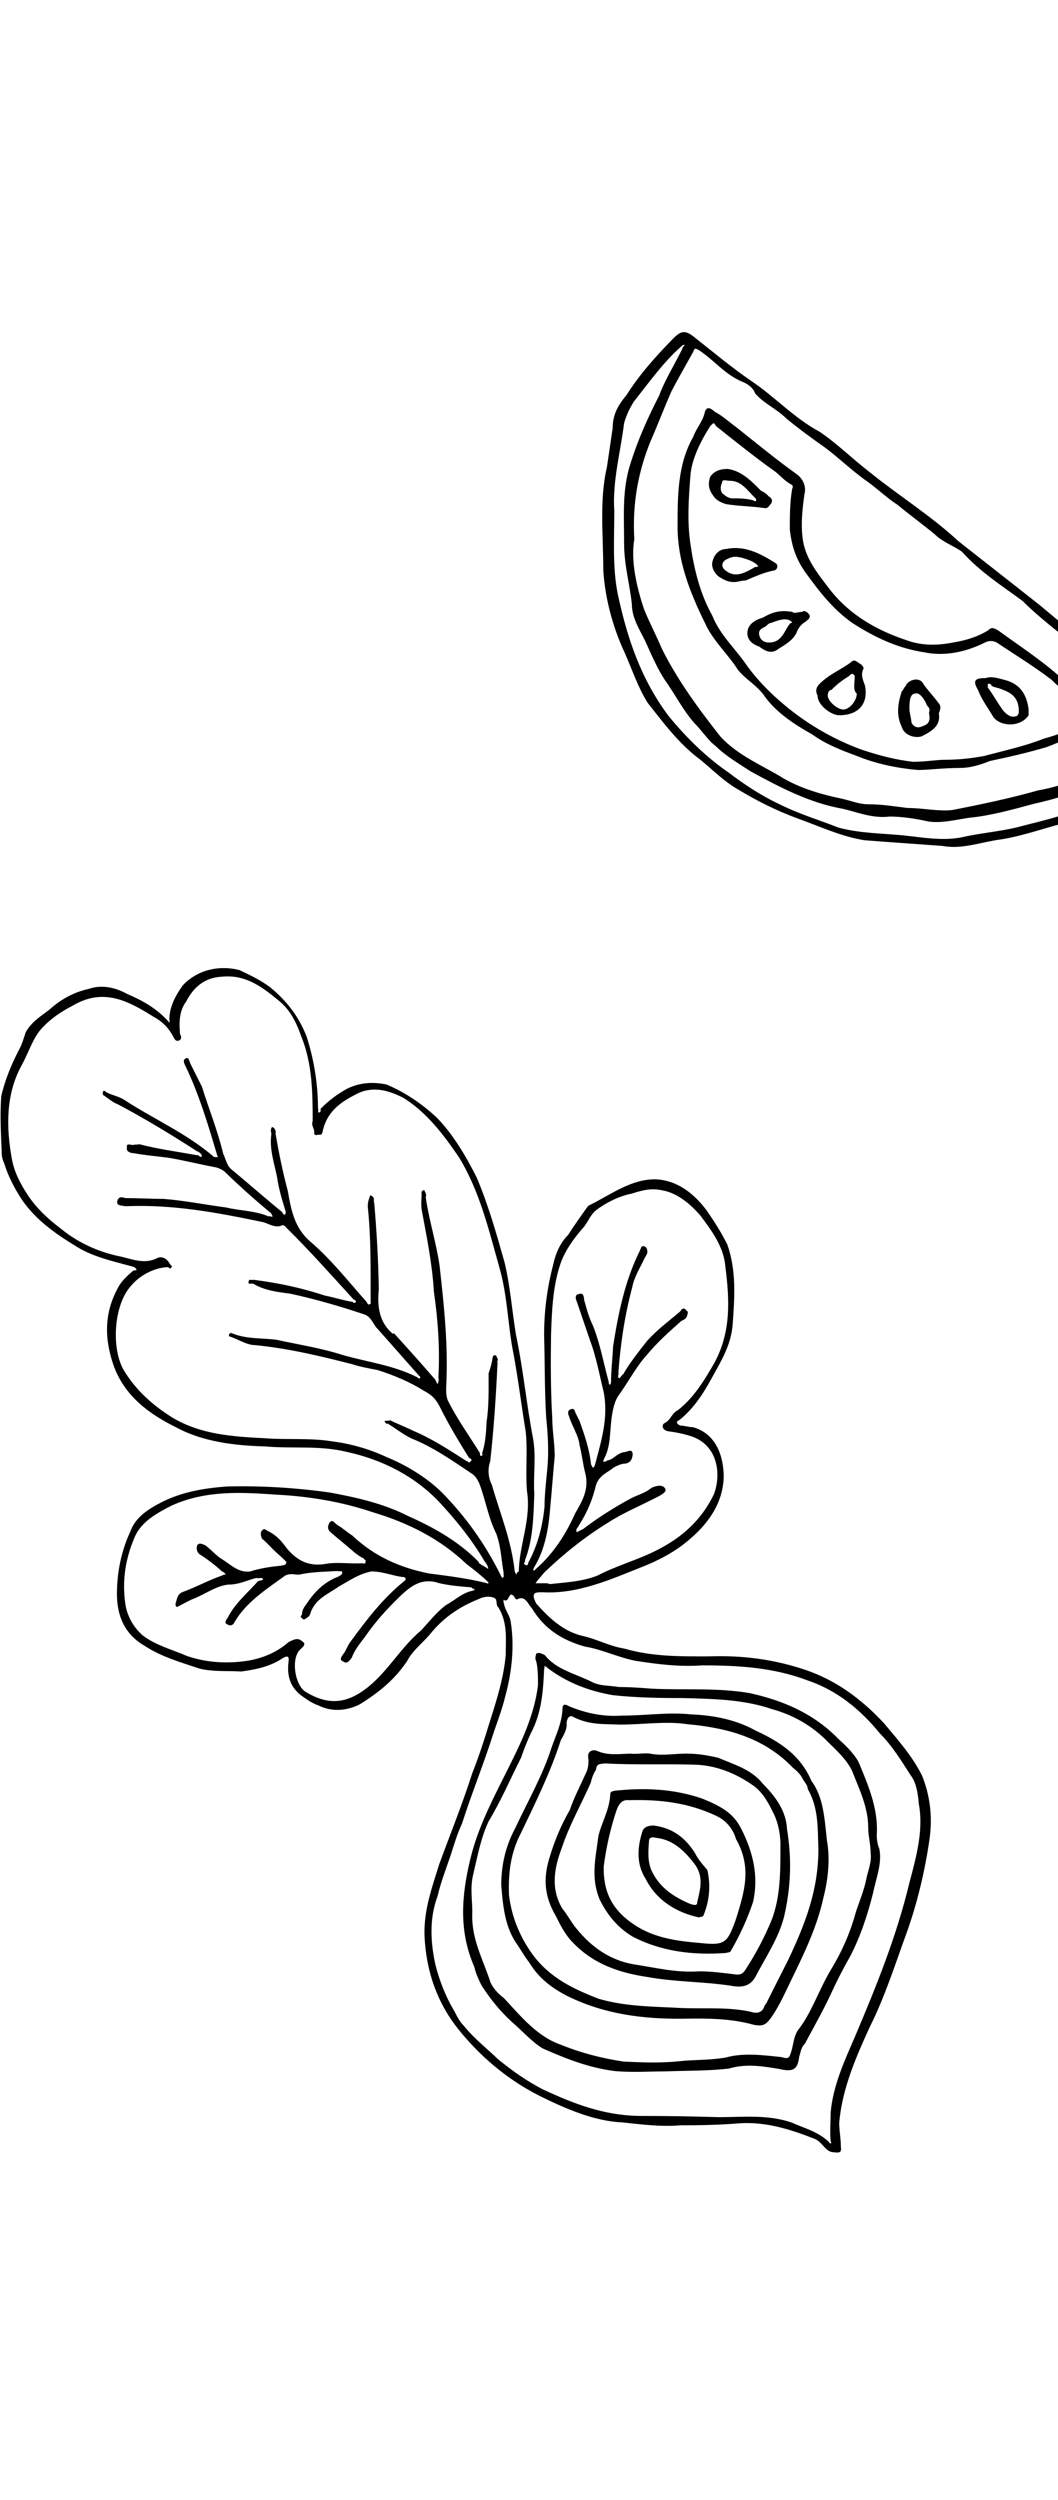 <?xml version="1.0" encoding="utf-8"?>
<!-- Generator: Adobe Illustrator 22.1.0, SVG Export Plug-In . SVG Version: 6.00 Build 0)  -->
<svg version="1.1" xmlns="http://www.w3.org/2000/svg" xmlns:xlink="http://www.w3.org/1999/xlink" x="0px" y="0px"
	 viewBox="0 0 259.2 612" style="enable-background:new 0 0 259.2 612;" xml:space="preserve">
<style type="text/css">
	.st0{display:none;}
	.st1{display:inline;fill-rule:evenodd;clip-rule:evenodd;fill:#B0CC73;}
	.st2{display:inline;fill-rule:evenodd;clip-rule:evenodd;fill:#CF96BD;}
</style>
<g id="Layer_1" class="st0">
	<path class="st1" d="M136.1,393.7c5.3-3.3,12-2.4,18-6.5c9.9-6.9,28.5-20.9,20-34.9c-2.4-0.5-5,0.5-7.4-1.1
		c3.5-6.2,11.3-15.7,12.8-22.5c3-14.1-4.7-25.3-17.8-30.4c-26.9-10.5-23.5,55.6-23.1,71.5c0.3,11.6-2.2,13.4-4.8,20.9L136.1,393.7z"
		/>
	<path class="st1" d="M131.7,387.5c4.6-12.7,0.5-28.6,0.6-42.3c0.3-29.7,0.8-40.7-16.5-62.3c-13-16.2-21.3-0.8-31.7,4.7
		c-0.8-3.9-2.1-16.1-3.4-19c-9-20.8-23.8-20.6-33.6-1.3c-4.2-12.8-21-21.6-28.4-8c-8.1,14.8,2.2,37.8,13.3,47.4
		c4.4,3.9,14.5,7,19.7,8.2c-5.5,5.2-10.5,5.2-10.9,15.1c4.2,24.5,47.4,23.7,68.8,33.2c2.7,1.5,12.5,8.3,14.7,10.3
		c4.1,3.6,4.8,9.9,7.4,14.2C131.7,387.6,131.7,387.6,131.7,387.5z"/>
	<path class="st1" d="M125.7,395c-3.1-11.3-25.4-27.3-36.7-28.9c-10.7-1.5-46.7,0.5-55,6.3c-11.5,8,2.1,40.8,22.6,36.9
		c7.2-1.3,13-8.6,20.2-8.9c0.5,4.8-2,13.6,5.7,15.9c10.3,3,20-12.3,25.9-17.6c4.7-4.3,11.8-5.3,16.8-6.9L125.7,395z"/>
	<path class="st2" d="M200.2,523.2c-14.9-12-27.6-1.4-43.2-1.7c-21.6-0.4-46.7-29.5-47.9-53c-1.5-28.5,23.7-65.6,19.1-75.8
		c22.6,20.1,64,6.4,86.6,28.7c3.5,3.5,6.2,12.4,9,17.1c18.3,30.8-7.7,45.9-20.6,68.1c-0.1,0.1,0.2,0.3,0.2,0.5
		c-2,2.7-0.9,9.1-1.1,12.5L200.2,523.2z"/>
</g>
<g id="Layer_2">
	<g>
		<path d="M231,207.1c-6.7-0.5-12.9-0.9-19.2-1.4c-5.7-0.9-11-3.4-16.3-5.3c-5.2-1.9-10-4.3-14.8-7.2c-3.3-1.9-6.2-4.8-9.1-7.2
			c-5.2-3.8-9.1-9.1-12.9-13.9c-2.4-3.8-3.8-8.1-5.7-12.4c-2.9-6.2-4.8-13.4-5.2-20.1c0-8.6-1-17.2,0.9-25.3
			c0.5-3.3,0.9-6.2,1.4-9.5c0-3.4,1.4-5.7,3.4-8.1c3.3-5.2,7.2-9.5,11.5-13.9c1.9-1.9,2.9-1.9,4.8-0.5c4.8,3.8,9.5,7.7,14.3,11
			c5.7,3.8,10.5,9.1,16.7,12.4c4.3,2.9,8.1,6.7,12.4,10c7.2,5.8,14.8,10.5,21.5,16.7c6.7,5.3,13.4,10.5,20.1,15.8
			c8.6,7.2,17.2,14.3,26.3,20.6c3.8,2.9,6.7,5.7,10.5,8.6c0.5,0.5,0.5,1.4,0,1.9c-1.4,3.8-3.8,6.2-7.2,8.6
			c-4.3,3.4-9.1,6.2-13.4,9.5c-2.9,1.4-6.2,2.9-9.1,3.8c-5.8,1.4-11,3.4-16.7,4.3C240.5,206.1,235.7,208,231,207.1z M155.4,132
			c-0.9,5.2,0.5,11.5,2.4,17.2c1.4,3.4,2.9,6.2,4.3,9.5c3.8,7.7,9.1,14.9,14.3,21.5c4.3,4.8,10.5,7.2,15.8,10.5
			c4.3,2.4,9.1,3.8,13.9,4.8c2.4,0.5,4.3,1.4,6.7,1.4c3.4,0,6.2,0.5,9.5,0.9c3.8,0,7.7,0.9,11,0.5c7.2-1.4,14.3-2.9,21-4.8
			c5.2-0.9,10.5-2.9,14.8-5.2c5.7-2.9,10-7.2,13.9-12c1.9-1.9,1.9-1.9-0.5-3.4c-3.4-2.9-7.2-4.8-10.5-8.1c-2.9-2.4-5.7-4.8-9.1-7.2
			c-4.3-3.4-8.6-6.7-12.4-10.5c-5.2-3.8-10.5-7.2-14.8-12c-1.9-1.4-4.8-2.4-6.7-4.3c-2.9-2.4-6.2-4.8-9.1-7.2
			c-2.9-1.9-5.3-4.3-8.1-6.2c-3.3-2.4-6.2-5.2-9.5-7.7c-3.4-2.4-6.7-4.8-9.6-7.2c-2.4-2.4-5.7-3.8-7.7-6.2c-0.5-1.4-1.9-2.4-3.3-2.9
			c-4.3-1.9-6.7-5.2-10.5-7.7c-1-0.5-1-0.5-1.4,0.5c-1.9,3.4-3.8,6.7-5.3,9.6c-1.9,4.3-3.3,8.1-5.2,12.4
			C156.3,115.7,154.9,123.4,155.4,132z M218,199.9c-4.3,0.5-7.7-1-11.5-1.9c-8.1-1.4-15.3-5.2-22.5-9.1c-2.9-1.9-6.2-3.8-8.6-6.2
			c-1.9-1.4-3.4-3.8-5.3-5.7c-2.9-3.3-4.8-7.2-7.2-10.5c-1.9-2.9-3.3-6.2-4.8-9.5c-1.4-2.9-3.3-5.7-3.3-9.1
			c-0.5-4.8-1.9-9.6-1.9-14.8c0-6.7-0.5-12.9,1.4-19.1c1.9-6.2,4.3-11.5,7.2-17.2c1.4-3.8,3.8-7.6,5.7-11.5c0-0.5,0.5-0.5,0.5-0.9
			c-0.5,0-0.9,0.5-0.9,0.5c-4.3,3.8-7.7,8.6-11.5,13.4c-0.9,1.4-1.9,3.4-2.4,5.3c-0.9,7.2-2.9,14.3-2.4,21.5
			c0,6.7-0.5,13.9,0.9,20.6c2.4,11,5.7,20.6,12.4,29.6c4.3,5.2,9.1,10,14.8,13.9c3.8,2.9,8.1,5.7,12.4,7.7c4.8,2.4,9.6,3.8,14.4,5.7
			c5.2,1.4,10.5,1.4,15.8,1.9c4.8,0.5,9.6,1.4,14.3,0.5c4.3-1,9.1-1.4,13.4-2.4c5.3-1.4,10.1-2.4,14.8-4.3c8.6-3.8,15.8-10,23-15.8
			c0.5-0.5,0.9-1.4,1.4-2.4c0.9-1.4-0.5-1.9-0.9-2.4c-0.5-0.9-1,0.5-1.4,0.5c-1.5,0.9-1.9,2.4-3.4,3.3c-8.1,8.6-18.2,12.9-29.2,15.3
			c-5.2,1.4-10.5,2.9-15.8,3.4c-3.4,0.5-6.7,1.4-10,0.9C224.3,200.4,220.9,199.9,218,199.9z"/>
		<path d="M235.3,188c-4.3,0-7.7,0.5-10.5,0.5c-5.3-0.5-10.1-1.5-14.8-3.4c-3.8-1.4-7.7-2.9-11-5.3c-4.3-2.4-8.6-5.2-11.5-9.1
			c-1.9-2.9-4.8-4.3-6.7-6.7c-2.4-3.8-6.2-7.2-8.1-11.5c-3.8-7.7-6.7-15.3-6.7-23.5c0-7.6,0-15.3,3.8-22c0.9-2.4,2.4-3.8,2.9-6.2
			c0.5-1.4,1.4-0.9,2.4,0c1.9,1,3.4,2.4,5.3,3.8c4.8,3.8,9.5,7.7,14.8,11.5c1.4,1,2.4,2.9,1.9,4.8c-0.5,3.4-0.9,7.2-0.5,10.5
			c0.5,5.2,3.8,9.1,6.7,12.9c4.8,6.2,11.5,10,18.7,12.4c3.8,1.4,7.6,1.4,12,0.5c2.9-0.5,5.7-1.4,8.1-2.9c0.9-0.9,1.4-0.5,2.4,0
			c5.2,3.8,10.5,7.2,15.3,11.5c2.4,1.9,5.3,3.8,8.1,5.7c2.9,2.4,2.9,3.8,0,5.7c-3.8,2.4-7.7,4.3-11.5,5.7c-4.8,1.4-9.1,2.4-13.9,3.4
			C239.6,187.5,237.2,188,235.3,188z M231.4,186c4.3,0,7.2-0.5,9.6-0.9c5.2-1.4,10-2.4,14.8-4.3c3.8-1,7.2-2.4,10-4.8
			c0.5-0.5,1.9-0.5,0.9-1.4c-0.9-0.9-1.4-1.9-2.4-2.9c-2.4-1.4-4.8-3.4-6.7-5.3c-4.3-3.3-9.1-6.2-13.4-9.1c-1-0.5-1.9-0.5-2.9,0
			c-4.8,2.4-10,3.4-14.8,2.4c-6.7-1-12.4-3.8-17.7-7.2c-4.8-3.4-8.1-7.7-11.5-12.4c-2.4-3.4-3.4-6.7-3.8-10.5c0-3.4,0-6.2,0.5-9.5
			c0-0.5,0.5-1,0-1.4c-1.9-1-2.9-2.4-4.3-3.4c-4.8-3.4-9.5-7.2-14.3-11c-0.5-0.9-0.5-0.9-1.4,0c-2.4,3.8-4.3,7.7-4.8,11.5
			c-0.5,6.2-0.9,12,0,17.7c0.9,6.2,2.4,12,5.3,17.2c1.9,4.8,5.7,8.1,8.6,12.4c2.4,3.3,5.7,6.7,9.1,9.5c5.7,4.8,12.4,8.6,19.1,11
			c4.3,1.4,8.1,2.4,12.4,2.9C226.6,186.5,229.5,186,231.4,186z"/>
		<path d="M230,174.6c0.5,2.9-1.4,4.3-4.3,5.7c-1.9,0.5-4.3-0.5-4.8-2.4c-1.4-2.9-0.9-5.8,0-8.6c0.5-0.5,0.5-0.9,1-1.4
			c0.5-1.4,3.3-2.4,4.3-0.5c0.9,1.4,2.4,2.9,3.8,4.8C230.5,172.7,230.5,173.6,230,174.6z M227.6,174.6c0-0.5,0.5-0.9-0.5-1.9
			c-0.5-1.4-1.9-3.4-2.9-2.9c-1.4,0-1.4,2.4-1.4,3.8c0,0.9,0.5,2.4,0.5,3.3c0.5,1,1.4,1.4,2.4,1C227.1,177.4,228.1,177,227.6,174.6z
			"/>
		<path d="M205.6,175.1c-1.9,0-5.3-2.4-5.3-4.8c-0.5-1-0.5-1.9,0.5-2.9c2.4-2.4,5.2-3.4,7.7-5.3c0.9-0.9,1.4,0,2.4,0.5
			c0.5,0.5,0.9,0.9,0.5,1.4c-0.5,1.4,0,2.4,0.5,3.8C212.8,172.2,210.4,175.1,205.6,175.1z M209.9,169.8c-1-0.9-0.5-2.4-0.5-4.3
			c-0.5-0.9-0.9-0.5-1.4,0c-1.4,0.9-2.9,1.9-4.3,3.4c-0.5,0-0.9,0.5-0.9,1.4c0,1.4,2.4,3.4,3.8,3.4S209.9,171.7,209.9,169.8z"/>
		<path d="M178.3,114.8c3.4,0.5,5.7,2.9,8.1,5.3c1,0.5,1.5,0.9,1.9,1.4c1,0.5,1,1.4,0.5,1.9c-0.5,0.5-0.5,1-1.4,1
			c-3.4-0.5-6.7-0.5-9.6-1c-1.4-0.5-2.4-0.9-3.3-2.4c-1-1.4-1-2.9-0.5-4.3C175,115.3,176.4,114.8,178.3,114.8z M178.8,117.7
			c-1,0-1.9-0.5-1.9,0.5c-0.5,0.9-0.5,2.4,0.5,2.9c0.5,0.5,1.4,0.9,1.9,0.9c1.9,0,3.4,0,5.3,0.5c0.5,0.5,0.9,0,0.5-0.5
			C183.1,120.1,181.7,117.7,178.8,117.7z"/>
		<path d="M183.1,155c0-2.4,2.4-3.4,3.8-3.8c2.4-1.4,4.3-1.9,7.2-1.4c0.5,0.5,1.4,0,2.4,0c0.5-0.5,1.4,0,1.9,0.9
			c0,0.9-0.5,0.9-0.9,1.4c-0.9,0.5-1.9,1.4-2.4,2.9c-1,1.9-2.9,2.9-4.3,3.8c-1.9,1.5-3.4,0.5-4.8-0.5
			C184.6,157.8,183.1,156.9,183.1,155z M188.4,157.3c3.4,0,3.8-3.3,5.3-4.8c0.5,0,0.5,0,0-0.5c-1.4-0.9-3.4,0-4.8,0.5
			c-0.5,0-0.9,0.5-1.4,0.9c-1,0.5-1.9,0.9-1.4,2.4C186.5,156.9,187.4,157.3,188.4,157.3z"/>
		<path d="M241.5,166c1.4-0.5,2.9,0,4.8,0.5c3.8,1,5.3,3.8,5.7,7.2c0,0.5,0,0.9,0,1.4c-1.9,2.9-6.7,2.9-8.6,0.5
			c-1.4-2.4-2.9-4.3-3.8-6.7C238.1,166.4,239.1,166,241.5,166z M249.6,174.1c0-2.9-1.4-4.3-3.8-5.2c-1-0.5-1.9-0.5-2.9-1
			c0-0.5-0.5-0.5-0.9-0.5c0,0.5,0,0.9,0,0.9c1.4,1.9,2.4,3.8,3.8,5.7c0.5,0.5,0.9,1,1.9,1.4C248.7,175.5,249.6,175.5,249.6,174.1z"
			/>
		<path d="M179.8,142.5c-1.4,0-2.4-0.5-3.8-1.4c-1-0.9-1.9-2.4-1.4-3.8c0.5-1.9,1.9-2.9,3.3-2.9c4.3-0.9,8.1,0.9,12,3.4
			c1,0.5,0.5,1.9-0.5,1.9c-2.4,0.5-4.3,1.4-6.7,2.4C181.7,142.1,180.7,142.5,179.8,142.5z M180.7,136.3c-0.9,0-1.4,0-2.4,0.5
			c-1.4,0.5-1.9,1.9-0.5,2.9c2.4,1.9,4.8,0.5,7.2-0.9c0.5,0,1,0,0.5-0.5c-0.9-0.9-2.4-1.4-4.3-1.9H180.7z"/>
	</g>
	<g>
		<path d="M39.5,367.8c5.1-2.6,10.6-3.5,16.2-3.9c8.2-0.2,16.8,0.3,25.2,1.5c6.5,1.2,13.1,2.7,19,5.7c6.3,2.8,12.4,6.2,17.3,11.2
			c0,0,0,0,0.2,0.4c0.8,0.6,1.4,0.8,2.2,1.4c0-1-0.8-1.6-1.2-2.4c-3-5-6.7-9.6-10.8-14c-6.1-6.4-14-10.4-22.8-12.3
			c-6.7-1.6-13.1-0.7-19.8-1.3c-7.4-0.2-15.3-1.1-21.9-4.7c-6.5-3.2-12.6-7.6-15.3-15.2c-2.2-6.4-2.4-12.8,1.3-19.3
			c0.8-1.4,2.1-2.6,3.5-3.8c0.4-0.2,1,0,0.8-0.4c-0.2-0.4-0.8-0.6-0.8-0.6c-5.1-1.4-10-2.4-14.3-5.2c-4.9-3-9.4-6.2-12.8-11
			c-2-3-3.6-6.2-4.5-9.2c-0.6-1.2-0.6-2.2-0.6-3.2c-0.2-4.4-0.4-8.8-0.1-13.1c0.9-4,2.5-7.8,4.3-11.3c0.8-1.4,1.3-3.2,1.7-4.4
			c1.6-2.8,3.9-4,6-5.7c2.7-2.4,5.8-4.1,9.4-4.9c2.9-1,6.1-0.6,9.4,1.2c3.7,1.6,7.1,3.4,10.2,6.8c0.4,0.8,0.2-0.6,0.2-0.6
			c0-3,1.5-5.8,3.3-8.3c3.9-4.1,9.4-4.9,13.9-3.7c2.5,1.2,5.1,2.4,7.5,4.2c4.1,3.4,6.9,7,8.9,12c1.8,5.6,2.8,11.6,2.8,17.6
			c0.2,0.4,0,1,0,1c0.6,0.2,0.8-0.4,0.6-0.8c1.9-2,4.1-3.6,6.4-4.9c3.1-1.6,6.5-1.8,9.8-1.1c4.3,1.8,8.6,4.6,12.4,8.2
			c3.9,4,7.1,9.4,9.7,14.6c2.8,6.6,4.8,13.6,6.8,20.7c1.4,5.8,1.8,11.6,2.8,17.7c1.8,8.6,2.6,17.2,4.2,25.5c0.8,4.6,0,9,0.3,13.5
			c-0.2,5.6-0.3,11.2-2.3,16.3c0.2,0.4-0.6,0.8,0,1c0.8,0.6,0.8-0.4,0.8-0.4c2.3-4.2,3.5-8.8,4-13.7c0-3,0.4-6.2,0.7-9.5
			c0.4-4.2,0.1-8.6-0.3-12.5c-0.4-6.8-0.3-13.4-0.5-19.9c0-6,0.7-11.5,2.2-17.3c0.6-2.8,1.7-5.4,3.7-7.4c1.4-2.2,3.1-4.6,4.9-7.1
			c0.4-0.2,0.4-0.2,0.8-0.4c5.1-2.6,9.8-6.1,15.6-6.1c5.5,0.2,9.6,3.6,12.6,7.6c1.8,2.6,3.5,5.2,5.1,8.4c2.2,6.4,1.8,12.6,1.3,19.5
			c-0.4,5.2-2.9,9.1-5.2,13.3c-2.3,4.2-4.6,7.5-7.8,10.1c-0.4,0.2-0.8,0.4-0.6,0.8c0.2,0.4,0.8,0.6,0.8,0.6c1,0,2.1,0.4,3.1,0.4
			c5.7,1.6,7.5,7.2,7.5,12.2c-0.2,6.6-4,11.7-8.9,15.7c-3.1,2.6-7,4.7-11.1,6.3c-7.8,3.1-15.8,6.7-24.4,6.2c-1,0-2,0-2.1,0.6
			c-0.2,0.6,0.2,1.4,0.6,2.2c3.4,3.8,6.9,7,11.8,8c3.3,0.8,6.1,2.4,9.8,3c6.9,2,13.7,1.9,20.6,1.9c8.2-0.3,16,0.7,23.7,3.3
			c7.7,2.6,13.9,7.3,19.3,13.1c3.5,4.2,6.9,8,9.3,12.8c2,5,2.6,10.2,1.8,15.7c-1.1,7.6-3,15.7-5.7,23.1c-2.7,7.4-5.2,15.3-8.9,22.7
			c-3.3,7.2-6.8,15.1-7.5,23.5c0,2,0.4,3.8,0.4,5.8c0.2,1.4-0.2,1.6-1.7,1.4c-2,0-2.6-2.2-4.5-3.2c-6.1-2.4-12-4.3-18.6-3.9
			c-4.7,0.4-9.6,0.5-14.5,0.5c-4.7,0.4-9.4-0.2-14.1-0.7c-7-0.3-13.9-3.3-20.4-6.5c-7.9-4-14.5-9.6-19.9-16.3
			c-5.1-6.4-7.9-14-8.3-22.9c-0.2-6.4,1.9-12,3.6-17.5c2.7-7.4,5.6-14.5,8.1-22.3c1.5-3.8,2.9-8,4.2-12.3c1.7-5.4,3.5-10.9,4-16.7
			c0-4,0.5-7.8-1.8-11.6c-0.8-0.6,0-2-1.2-2.4c-1.2-0.4-2.5-0.2-3.7,0.4c-4.5,1.8-8.2,4.3-11.3,7.9c-1.8,2.4-4.7,4.4-6.2,7.3
			c-3.1,4.6-7,7.7-11.5,10.5c-3.1,1.6-6.8,2-10.2,0.3c-1.2-0.4-2.5-1.2-3.3-1.8c-3.5-2.2-4.5-5.2-4-9c0.2-1.6-0.6-1.2-1.4-0.8
			c-2.9,2-6.4,2.8-10.2,3.3c-3.5-0.2-6.9,0.1-10.2-0.7c-4.7-1.6-9.2-2.8-13.5-5.6c-5.5-3.2-7.1-8.4-6.7-14.6
			c0.2-4.6,1.3-9.2,3.2-13.3C33.1,371.6,36,369.6,39.5,367.8z M17.8,246.2c-3.1,1.6-6,3.6-8.2,6.3c-1.8,2.4-2.7,5.4-4.3,8.3
			c-3.9,7.1-3.8,15.1-2.4,22.9c0.6,3.2,2,6,4,9c2,3,4.7,5.6,7.9,8c4.1,3.4,9.2,5.8,14.7,6.9c2.7,0.6,5.9,2,9,0.4
			c1.2-0.6,2.5,0.2,3.1,1.4c0.2,0.4,0.8,0.6,0.4,0.8c-0.2,0.6-0.4,0.2-1,0c-3.3,0.2-6.8,2-9,4.7c-4.1,4.6-4.8,15.1-1.7,20.5
			c3,5,7.3,8.8,12.2,11.8c6.9,4,14.5,4.5,22.5,4.9c5.1,0.4,10.8-0.1,16,0.7c4.7,0.6,9.2,1.8,13.7,3.9c4.9,2,9.8,5,13.5,8.6
			c5.9,6,10.6,12.6,14.4,20.2c0.2,0.4,0.2,0.4,0.4,0.8c0.8-0.4,0.2-0.6,0.4-1.2c-0.6-3.2-0.6-6.2-1.8-9.6c-2-4-2.6-8.2-4.2-12.4
			c-0.4-0.8-0.8-1.6-1.6-2.2c-5.1-3.4-9.6-6.6-15.1-8.8c-2-1-3.5-2.2-5.7-3.6c-0.4,0.2-0.6-0.2-0.8-0.6c0.4-0.2,1,0,1.4-0.2
			c2,1,3.7,1.6,5.7,2.6c4.3,1.8,8.7,4.6,13,7.4c0.4-0.2,0.4,0.8,1,0c0.4-0.2,0.2-0.6-0.4-0.8c-2.6-4.2-4.9-8-7.1-12.4
			c-1-2-2-3-3.9-4c-3.5-2.2-7.3-3.8-11.4-5.1c-2.1-0.4-4.3-0.8-6.1-1.4c-7.8-2-15.7-3.9-23.9-4.7c-2,0-4.1-1.4-5.9-2
			c-0.6-0.2-0.6-0.2-0.4-0.8l0.4-0.2c3.7,1.6,7.5,1.2,11.2,1.7c5.5,1.2,10.8,2,16.1,3.7c6.3,1.8,12.5,2.5,18.4,5.5
			c0.2,0.4,0.6,0.2,0.6,0.2c0.2-0.6-0.2-0.4-0.4-0.8c-3.4-3.8-6.7-7.6-10.1-11.4c-1-1-1.4-2.8-3.1-3.4c-5.9-2-12.2-3.8-18.2-5.1
			c-3.2-0.4-6.3-0.8-9-2.4c-0.6-0.2-1.4,0.2-1.2-0.4c0-1,0.8-0.4,1.2-0.6c6.3,0.8,11.8,2,17.6,3.9c2.2,0.4,4.5,1.2,6.7,1.5
			c0.2,0.4,0.6,0.2,0.6,0.2c0.4-0.2,0.2-0.6-0.4-0.8c-5.3-5.8-10.8-12-16.5-17.6c-0.2-0.4-0.8-0.6-0.8-0.6c-2,1-3.7-0.6-5.3-0.8
			c-11-2.3-21.8-4.3-33.3-3.8c-0.6-0.2-2,0-2-1c0.2-1.6,1.4-1.2,2-1c2.9,0,6.5,0.2,9.4,0.2c5.1,0.4,10,1.4,15.3,2.1
			c3.3,0.8,7.3,0.8,10.4,2.2c0.4-0.2,0.6,0.2,1,0c-0.2-0.4-0.2-0.4-0.4-0.8c-4.1-3.4-7.7-6.6-11.4-10.2c-0.8-0.6-1.4-0.8-2-1
			c-4.3-0.8-8.2-1.8-11.9-2.4c-3.2-0.4-5.7-0.6-8.4-1.1c-1,0-1.8-0.6-1.6-1.2c-0.2-1.4,0.6-0.8,1.6-0.8c0.4-0.2,1,0,1.4-0.2
			c4.5,1.2,9.2,1.8,14.1,2.7c0.4-0.2,0.8,0.6,1.2,0.4c0.2-0.6-0.6-1.2-1.2-1.4c-6.5-4.2-12.8-8-19.4-11.5c-1.2-0.4-2.2-1.4-3.5-2.2
			c-0.2-0.4-0.2-0.4,0-1c0,0,0.4-0.2,0.6,0.2c1.4,0.8,2.9,1,4.3,1.8c7.3,4.8,15.3,8.2,22.2,14.1c0,0,0.6,0.2,1,0l-0.2-0.4
			c-2.2-7.4-4.4-14.8-7.7-21.7c-0.4-0.8-0.8-1.6,0-2c0.8-0.4,0.8,0.6,1.2,1.4c0.8,1.6,1.8,3.6,2.8,5.6c1.6,5.2,3.8,10.6,5.2,16.4
			c0.6,1.2,0.8,2.6,1.8,3.6c4.1,3.4,8.4,7.2,12.6,10.6c0.2,0.4,0.4,0.8,0.8,0.6c0,0,0.2-0.6,0-1c-0.8-2.6-1.6-5.2-2-8
			c-0.6-3.2-2-7-1.4-10.8c-0.2-0.4-0.2-1.4,0.2-1.6c0.6,0.2,1,1,0.8,1.6c0.8,4.6,1.8,9.6,3,14c0.8,4.6,1.6,9.2,5.7,12.6
			c5.1,4.4,9.3,9.8,13.6,14.6c0.2,0.4,0.4,0.8,0.8,0.6c0.4-0.2,0.2-0.6,0.2-0.6c0-8,0.1-15.7-0.7-23.3c0-1,0.2-1.6,0.4-2.2l0.2-0.6
			c0.6,0.2,0.8,0.6,0.8,0.6c0.2,0.4,0,1,0.2,1.4c0.6,7.2,1,14.1,1.1,21.1c-0.4,4.2,0.1,8,3.4,10.8c0,0,0.4-0.2,0.6,0.2
			c3.1,3.4,6.5,7.2,9.8,11c0.2,0.4,0.4,0.8,0.6,1.2c0.2-0.6,0.4-1.2,0.2-1.6c0.4-7.2-0.1-14.1-1.1-21.1c-0.4-6.8-1.8-13.6-3-20.1
			c-0.2-1.4,0-3,0-4c-0.2-0.4,0.2-0.6,0.6-0.8l0.2,0.4c0.2,0.4,0.4,0.8,0.2,1.4c0.8,5.6,2.6,11.2,3.4,16.8c1,9,2,18.1,1.7,27.3
			c0,2-0.4,4.2,0.4,5.8c2.2,4.4,5.1,8.4,7.7,12.6c0.2,0.4,0,1,0.4,0.8c0.4-0.2,0.4-0.2,0.2-0.6c0.8-2.4,1-5,1.1-7.7
			c0.6-3.8,0.5-7.8,0.5-11.9c0.4-1.2,0.8-2.4,1-4c0,0,0.2-0.6,0.8-0.4c0,0,0.2,0.4,0.4,0.8c0.2,0.4-0.2,0.6,0,1
			c-0.4,8.2-0.9,16.1-1.8,24.1c-0.6,1.8-0.6,3.8,0.4,5.8c2,7,4.8,13.6,5.6,21.2c0,0,0.2,0.4,0.4,0.8c0.2-0.6,0.2-0.6,0.6-0.8
			c0.1-6.6,3.1-12.7,2-19.7c-0.4-4.8,0.2-9.6-0.3-14.5c-1-6-1.8-12.6-3-19.1c-1.4-6.8-1.4-13.8-3.4-20.9c-2.6-9.2-4.8-18.7-9.9-27.1
			c-3.8-5.6-7.9-11-13.6-14.6c-3.9-2-7.8-3-11.7-0.9c-3.9,2-7.2,4.3-8.2,9.3c-0.2,0.6-0.2,0.6-1.2,0.6c-0.4,0.2-1,0-0.8-0.6
			c0-1-0.8-1.6-0.4-2.8c0-7-0.1-14.1-2.8-20.7c-1.2-3.4-2.6-6.2-5.1-8.4c-4.1-3.4-8.3-6.8-14.3-6.2c-4.3,0.2-7,2.6-8.8,6.1
			c-1.8,2.4-1.7,5.4-1.5,7.9c0.2,0.4,0.6,1.2-0.2,1.6c-0.8,0.4-1.2-0.4-1.4-0.8c-1.2-2.4-3-4-4.9-5
			C31.5,245.1,25.4,241.7,17.8,246.2z M111.4,492.5c0.6,1.2,1.2,2.4,2.2,3.4c2.6,3.2,5.7,5.6,8.4,8.2c3.4,2.8,7.1,5.4,11,7.4
			c7.7,3.6,14.9,6.3,23.3,6.5c6.9,0,13.3,0.1,19.8,0.3c5.9,0,11.9-0.7,17.8,1.3c3.1,1.4,6.5,2.2,9.2,4.8c0.2,0.4,0.2,0.4,0.6,0.2
			c0,0,0,0-0.2-0.4c-0.2-2.4,0-5,0-7c0.6-6.8,3.5-12.9,6-18.7c5.2-12.3,10.1-24.3,13.3-37.6c1.7-6.4,3.5-12.9,2.3-19.3
			c-0.2-2.4-0.6-5.2-2-7c-2.2-3.4-4.5-7.2-7.5-10.2c-4.9-6-10.6-10.6-17.7-13c-8.4-3.2-17-3.7-25.9-3.7c-5.7,0.4-11-0.3-16.2-1.1
			c-4.3-0.8-8.2-2.8-12.5-3.5c-5.7-1.6-10-4.4-13-9.4c-1-1-1.6-3.2-3.5-2.2c-0.4,0.2-0.6-0.2-0.8-0.6c-1.4-1.8-1.2,1.6-2.5,0.8
			c-0.2-0.4-0.2,0.6,0,1c0.2,1.4,1.4,2.8,1.6,4.2c1,6,0.3,12.5-1.3,18.3c-0.8,3.4-2.1,6.6-3.1,9.7c-2.3,7.2-5.2,14.3-7.5,21.5
			c-1.2,2.6-1.9,5-2.7,7.5c-1.2,3.6-2.5,6.8-3.3,10.3c-2.1,5.6-1.7,11.5-0.5,16.9C107.7,484.9,109.1,488.7,111.4,492.5z
			 M154.8,366.7c1.6-0.8,3.3-1.2,4.7-2.4c1.2-0.6,2.9-1,3.5,0.2c0.4,0.8-1.2,1.6-2.4,2.2c-3.9,2-8,3.7-11.7,6.1
			c-5.7,3.5-10.9,7.7-15.6,12.2c-0.6,0.8-1.6,1.8-2.1,2.6c1,0,2,0,2.9,0c0.6,0.2,0.6,0.2,0.6,0.2c3.7-0.4,8-0.6,11.7-2.1
			c3.1-1.6,6.5-2.8,9.8-4.1c8.2-3.2,14.8-7.7,18.7-15.8c1.9-5,0.9-12.1-5.6-14.2c-1.8-0.6-3.9-1-5.5-1.2c-1.6-0.2-1.8-1.6-1-2
			c1.6-0.8,1.7-2.4,3.3-3.2c3.9-3,6.6-7.5,9-11.7c4.1-7.7,3.6-15.5,2.6-23.5c-0.4-4.8-3.4-8.8-6.1-12.4c-2.4-2.8-5.7-5.6-9.4-6.2
			c-2.7-0.6-4.9,0-7.4,0.8c-3.1,0.6-6.3,2.2-8.8,4.1c-1.4,1.2-1.7,2.4-2.9,4c-2.5,2.8-4.9,6.1-6,9.7c-1.7,5.4-1.9,11.1-2.1,16.7
			c-0.1,6.6-0.1,13.7,0.3,20.5c0,3,0.6,6.2,0.6,9.3c-0.4,4.2-0.7,8.4-1.1,12.6c-0.4,5.2-1.3,10.3-4,14.7l-0.2,0.6
			c0.6,0.2,0.4-0.2,0.8-0.4c4.1-3.6,7.2-8.3,9.5-13.5c1.6-2.8,3.5-5.8,2.5-9.8c-0.6-2.2-0.8-4.6-1.4-6.8c-0.2-2.4-1.8-4.6-2.6-7.2
			c-0.4-0.8-0.2-1.4,0.2-1.6c1.2-0.6,1.2,0.4,1.4,0.8c0.2,0.4,0.6,1.2,1,2c1.2,3.4,2.4,6.8,2.8,10.6c0.2,0.4,0.2,0.4,0.4,0.8
			c0.4-0.2,0.4-0.2,0.6-0.8c1.5-5.8,3.3-11.3,2.1-17.7c-1-4-1.8-8.6-3.4-12.8c-1-3-2.2-6.4-3.2-9.4c-0.4-0.8-0.4-1.8,0.6-1.8
			c0.8-0.4,1.2,0.4,1.2,1.4c0.6,2.2,1.2,4.4,2.2,6.4c1.8,4.6,2.6,9.2,3.8,13.6c0.2,0.4-0.2,0.6,0.4,0.8l0.2-0.6c0-3,0.4-6.2,0.5-8.8
			c1.3-8.2,2.9-16.1,6.6-23.5c0.2-0.6,0.4-1.2,1-1c0.6,0.2,0.8,0.6,0.8,1.6c-0.2,0.6-0.8,1.4-1,2c-1,2-2.3,4.2-2.7,6.4
			c-1.9,7.1-2.9,14.1-3.4,20.9c0.2,0.4-0.4,1.2,0.2,1.4c0.4-0.2,0.6-0.8,1-1c1.6-2.8,3.7-5.4,5.8-8.1c2.5-2.8,5.4-4.9,8.2-7.3
			c0.2-0.6,1-1,1.4-0.2c0.6,0.2,0.4,0.8,0.2,1.4c-0.2,0.6-0.6,0.8-1.4,1.2c-2.7,2.4-5.8,5.1-8.6,8.5c-2.5,2.8-4.3,6.3-6.6,9.5
			c-1.2,1.6-1.6,3.8-1.9,6c-0.4,3.2-0.2,6.6-1.7,9.5c-0.2,0.6-0.6,0.8,0,1c0,0,0.4-0.2,0.8-0.4c1.4-0.2,2.1-1.6,3.9-2
			c1,0,2-1,2.2,0.4c0,1-0.4,2.2-1.8,2.4c-1,0-2.2,0.6-2.9,1c-1.4,1.2-3.5,1.8-4.3,4.3c-0.8,3.4-2.1,6.6-4.1,9.7
			c-0.2,0.6-1,1-0.6,1.8c0,0,1.2-0.6,1.6-0.8C146.4,371.6,150.5,369,154.8,366.7z M46.9,391.6c-1.2,0.6-2,1-3.1,1.6
			c-0.4,0.2-0.8,0.4-0.8-0.6c0.4-1.2,0.4-2.2,1.6-2.8c3.3-1.2,6.4-2.9,9.8-4.1c0.4-0.2,0.8-0.4,1,0c-0.2-0.4-0.4-0.8-1-1
			c-1.8-1.6-3.3-2.8-5.5-4.2c-0.8-0.6-0.8-1.6-0.6-2.2c0.6-0.8,1.4-0.2,2,0c1.6,1.2,2.7,2.6,4.1,3.4c2.2,1.4,4.1,3.4,6.9,3
			c2.5-0.8,5.3-1.2,7.6-1.4c0.4-0.2,1,0,1.2-0.6c0.2-0.6-0.2-0.4-0.4-0.8c-1-1-1.8-1.6-2.8-2.6c-1-1-1.9-2-2.7-2.6
			c-0.4-0.8-0.4-1.8,0-2c0.6-0.8,1,0,1.6,0.2c2,1,3.2,2.4,4.5,4.2c2.4,2.8,5.1,4.4,9.2,3.8c3.1-0.6,5.9,0,9.2-0.2
			c0.6,0.2,1,0,0.8-0.4c0.4-0.2-0.2-0.4-0.4-0.8c-0.6-0.2-1.4-0.8-2.2-1.4c-1.8-1.6-4.1-3.4-5.9-5c-0.8-0.6-0.8-1.6-0.2-2.4
			c0.6-0.8,1,0,1.8,0.6c1.4,0.8,2.4,1.8,3.7,2.6c5.5,5.2,11.8,7.9,18.8,9.3c4.7,0.6,9.4,1.2,13.9,2.3l0.6,0.2
			c0.2-0.6-0.2-0.4-0.4-0.8c-1.8-1.6-3.3-2.8-4.9-4c-6.5-6.2-14.3-10.1-23-12.7c-7.7-2.6-15.7-3.9-23.7-4.3
			c-8.6-0.6-17.2-1.1-25.6,2.7c-3.5,1.8-7.4,3.9-9,7.7c-2.3,5.3-3.1,10.7-2.3,16.3c0.4,2.8,1.8,5.6,4.3,7.8c3.2,2.4,7.1,3.4,10.8,5
			c4.7,1.6,9.8,2,15.3,1.1c3.1-0.6,6.5-1.8,9.6-4.5c1.2-0.6,2.3-1.2,3.3-0.2c1.4,0.8-0.2,1.6-0.8,2.4c-1.8,2.4-0.9,8,1.4,9.8
			c5.7,3.6,10.4,3.2,15.7-1.1c4.9-4,8-9.7,12.8-13.7c1.9-2,3.7-4.4,6.2-6.3c2.3-1.2,3.9-3,6.6-3.5c0,0,0,0,0.4-0.2
			c-0.2-0.4-0.6-0.2-0.8-0.6c-2.5-0.2-5.1-0.4-7.8-1c-4.1-1.4-6.7,0.4-9.4,2.9c-3.3,3.2-6.2,6.3-8.8,10.1c-1.2,1.6-2.7,3.4-3.3,5.2
			c-0.6,0.8-1.2,1.6-2,1c-1.2-0.4-0.6-1.2,0-2c0.6-0.8,1-2,1.6-2.8c4.1-5.6,8-10.7,13.2-14.9c0.4-0.2,0.6-0.8,0-1
			c-2.5-0.2-5.1-1.4-8-1.4c-3.1,0.6-5.3,2.2-8,3.7c-2.5,1.8-5.9,3-7,6.7c-0.2,0.6-0.6,0.8-0.6,0.8c-0.4,0.2-1,1-1.4,0.2
			c-0.6-0.2-0.2-0.4,0-1c0-1,0.6-1.8,1.2-2.6c2-3,4.3-5.2,7.6-6.5c0.4-0.2,1.2-0.6,1-1c0.2-0.6-0.6-0.2-1.2-0.4
			c-3.3,0.2-6.3,0.2-9.4,0.9c-1,0-2.1-0.4-3.3,0.2c-4.7,3.4-9.6,6.5-12.5,11.5c-0.2,0.6-1,1-1.8,0.4c-0.6-0.2-0.4-0.8,0.2-1.6
			c1.7-3.4,4.9-6.1,7.4-8.9c0.4-0.2,1.4-0.2,1.2-0.6c-0.2-0.4-1,0-1.6-0.2c-1.8,0.4-3.7,1.4-6.1,1.6
			C53.4,387.8,50.2,390.4,46.9,391.6z"/>
		<path d="M210.4,431.5c2.6,6.2,4.8,11.6,4.4,17.8c0,1,0.2,2.4,0.6,3.2c0.8,3.6-0.8,7.4-1.5,10.9c-1.3,5.2-3.1,10.7-5.6,15.5
			c-1.6,2.8-3.1,5.7-4.3,8.3c-2.1,4.6-4.5,8.8-6.8,13.1c-1,1-1,2-1.4,3.2c-0.4,3.2-1.5,3.8-4.9,3c-3.7-0.6-8-1.4-12.3-0.1
			c-5.1,0.6-10.5,0.5-15.8,0.7c-3.9,0-8.2,0.3-12.3-0.1c-6.3-0.8-11.8-3-17.5-5.5c-2.7-1.6-5.1-4.4-7.7-6.6
			c-2.8-2.6-5.1-5.4-7.3-8.8c-0.6-1.2-1.4-2.8-1.8-4.6c-3.8-8.6-3.2-17.4-0.9-26.7c2.1-8.6,6.6-16.5,10.5-24.5
			c2.7-5.5,5.2-11.3,6-17.7c0-2,0-4-0.4-5.8c-0.4-0.8-0.2-1.4,0-2c0.8-0.4,1.6,0.2,2.1,0.4c2.8,3.6,7.7,4.6,11.6,6.6
			c2,1,4.3,0.8,6.5,1.2c2.9,0,5.5,0.2,8,0.4c8,0.4,16-0.3,24.1,1.1c8.2,1.8,15.7,5,21.8,11.3C207.4,427.5,209.4,429.5,210.4,431.5z
			 M120.2,485.4c0.8,1.6,1.8,2.6,3.3,3.8c4.1,4.4,8.1,9.4,14,11.4c4.9,2,10,3.3,15.3,4.1c4.5,0.2,9,0.4,13.7-0.1
			c3.7-0.4,7.2-0.2,11.3-0.9c4.3-1.2,9-0.6,13.7-0.1c1.8,0.6,1.9,0,2.3-1.2c0.6-1.8,0.6-3.8,1.7-5.4c3.3-4.2,5-9.6,8-14.7
			c2.7-4.4,4.8-9.1,6.2-14.3c0.8-2.4,1.9-5,2.5-7.8c0.4-2.2,1.4-4.2,1.1-6.6c0-2-0.6-4.2-0.6-6.2c0-5-2.2-9.4-4-14
			c-1.4-2.8-3.9-5-5.9-7c-3.9-4-8.6-6.6-13.7-8c-7-2.4-14.5-2.5-21.9-2.7c-5.9,0-11.4-0.1-17-0.7c-5.9-1-11.4-3.1-16.1-6.7
			c-0.2-0.4-0.6-0.2-0.8-0.6c0.2,0.4,0,1,0,1c-0.2,4.6-0.5,9.8-2.7,14.5c-1,2-2.1,4.6-2.9,7c-2.7,5.4-5,10.7-8,15.7
			c-1.9,4-2.7,8.5-3.8,13.1c-0.8,3.4-0.1,6.6-0.2,9.6C115.5,474.8,118.4,479.8,120.2,485.4z"/>
		<path d="M198.8,436c3,4,3.2,9.4,3.8,14.6c0.8,4.6,0.3,9.4-0.9,14.1c-1.5,6.8-4.4,12.9-7.3,18.9c-1.7,3.4-3.3,7.3-5.6,10.5
			c-1.2,1.6-1.9,2-4.1,1.6c-5.7-1.6-11.5-1.6-17.4-1.5c-9.8,0.1-19.2-1.1-28.2-5.5c-3.9-2-7.1-4.4-9.4-8.2c-1.4-1.8-2.2-3.4-3.5-5.2
			c-2.6-4.2-3-9-3.4-13.8c0-5,1.1-9.6,3.4-13.9c3.1-6.6,6.8-13.1,8.9-19.7c1-3,2.5-5.8,2.7-9.4c0-1,0.2-1.6,1.6-0.8
			c4.3,1.8,8.6,2.6,12.9,2.3c5.9,0,11.4-0.9,17-0.3c5.5,0.2,11,1.3,15.7,3.9C190.6,426.2,196,429.4,198.8,436z M197.9,438
			c0-1-0.8-1.6-1.4-2.8c-0.4-0.8-1.4-1.8-2.2-2.4c-7.1-7.4-16.1-9.8-25.9-10.7c-5.3-0.8-10.8,0.1-16.6,0.1
			c-3.5-0.2-7.2,0.2-11.2-1.8c-0.8-0.6-1.6-0.2-1.8,1.4c0.2,1.4-0.6,2.8-1.4,4.2c-2.5,7.8-6.2,15.3-9.8,22.8
			c-2.5,4.8-3.1,9.7-2.9,15.1c0.6,5.2,2.6,10.2,5.8,14.6c4.3,5.8,10,8.4,16.1,10.8c6.8,2,13.7,1.9,20.7,2.3
			c5.5,0.2,11.2-0.3,16.6,0.9c1.8,0.6,2.9,0,3.3-1.2c0.2-0.6,0.6-0.8,0.8-1.4c1.7-3.4,3.5-6.9,5.2-10.3c4.1-8.7,7.3-16.9,7.3-27
			C200.3,447.8,200.6,442.6,197.9,438z"/>
		<path d="M136.2,469.1c-3.2-5.4-3-10-1.4-14.9c1.1-3.6,2.7-7.5,4.8-11.1c1-3,2.5-5.8,3.7-8.5c0.8-1.4,1-3,0.8-4.4
			c-0.2-1.4,1-2,2.1-1.6c2.6,1.2,5.3,0.8,8.2,0.7c1.6,0.2,3.3-0.2,4.9,0c2.7,0.6,5.9,0,8.8,0c2.9,0,5.1,0.4,7.8,1
			c3.7,1.6,8.2,2.8,11,6.4c3,3,5.7,6.6,5.9,11c1.2,7.4,1,14.1-0.7,21.5c-1.3,5.2-4.5,9.9-7,14.7c-1.5,2.8-4.1,2.6-6.2,2.2
			c-6.8-1-13.7-0.9-20.2-2.1c-6.8-1-13.3-3.1-18.4-8.5C138.3,473.5,137,470.7,136.2,469.1z M189.5,443.9c-1.2-2.4-2.4-4.8-4.7-6.6
			c-4.5-3.2-9.4-5.2-14.9-5.3c-7.4-0.2-14.7,0.1-21.7-0.3c-1.4,0.2-2,0-2.2,1.6c-0.6,0.8-1,2-1.3,3.2c-2.3,5.2-5.2,10.3-7,15.7
			c-1.9,5-2.9,10.1,0.1,15.1c1.2,1.4,2.2,3.4,3.4,4.8c3.7,4.6,8.3,7.8,14.1,8.8c5.3,0.8,10.4,2.1,16,1.7c2.9,0,6.1,0.4,9.2,0.8
			c1,0,1.4-0.2,2-1c2.5-3.8,4.8-8.1,6.6-12.5c2.1-5.6,2.1-11.7,2.1-17.7C191.3,449.5,190.7,446.3,189.5,443.9z"/>
		<path d="M181.7,447.9c2.8,5.6,4.2,11.4,2.8,17.7c-1.4,4.2-3.3,8.3-5.4,11.9c-0.2,0.6-0.8,0.4-1.2,0.6c-8,0.6-15.9-0.3-23.1-4.1
			c-3.5-2.2-5.9-5-7.9-9c-2.2-5.4-1-10-0.3-15.5c0.8-3.4,2.7-6.4,2.9-10.1c0-1,0.6-0.8,1-1c7.4-0.8,14.5-0.5,21.5,1.9
			C177.5,442.5,179.9,444.3,181.7,447.9z M180.3,450.2c-0.6-2.2-2.2-4.4-4.7-5.6c-7.1-3.4-14.3-4.1-21.5-3.9
			c-1.6-0.2-2.5,0.8-3.1,2.6c-1.4,4.2-2.5,8.9-3.1,13.7c-0.1,6.6,2.4,10.8,7.5,14.2s10.8,4,16.5,4.5c5.7,0.6,6.3-0.2,8.2-5.3
			c0.2-0.6,0.2-0.6,0.4-1.2C182.3,463.2,184.3,457.2,180.3,450.2z"/>
		<path d="M173.3,457.8c0.8,3.6,0.6,7.2-0.9,11c-0.2,0.6-0.8,0.4-1.2,0.6c-5.5-1.2-10.4-4.2-13-9.4c-2.2-3.4-2.2-7.4-0.8-11.7
			c0.4-1.2,1.8-1.4,2.7-1.4c4.7,0.6,7.8,3,10.2,6.8C170.9,455,172.1,456.4,173.3,457.8z M159.8,458.3c2,4,5.5,6.2,9.3,7.8
			c0.6,0.2,1.8,0.6,1.7-0.4c0.8-3.4,1.7-6.4-0.8-9.6c-2.5-3.2-5.3-5.8-9.4-6.2c-0.6-0.2-1.6-0.2-1.6,0.8
			C158.8,453.3,158.6,455.9,159.8,458.3z"/>
	</g>
</g>
</svg>
